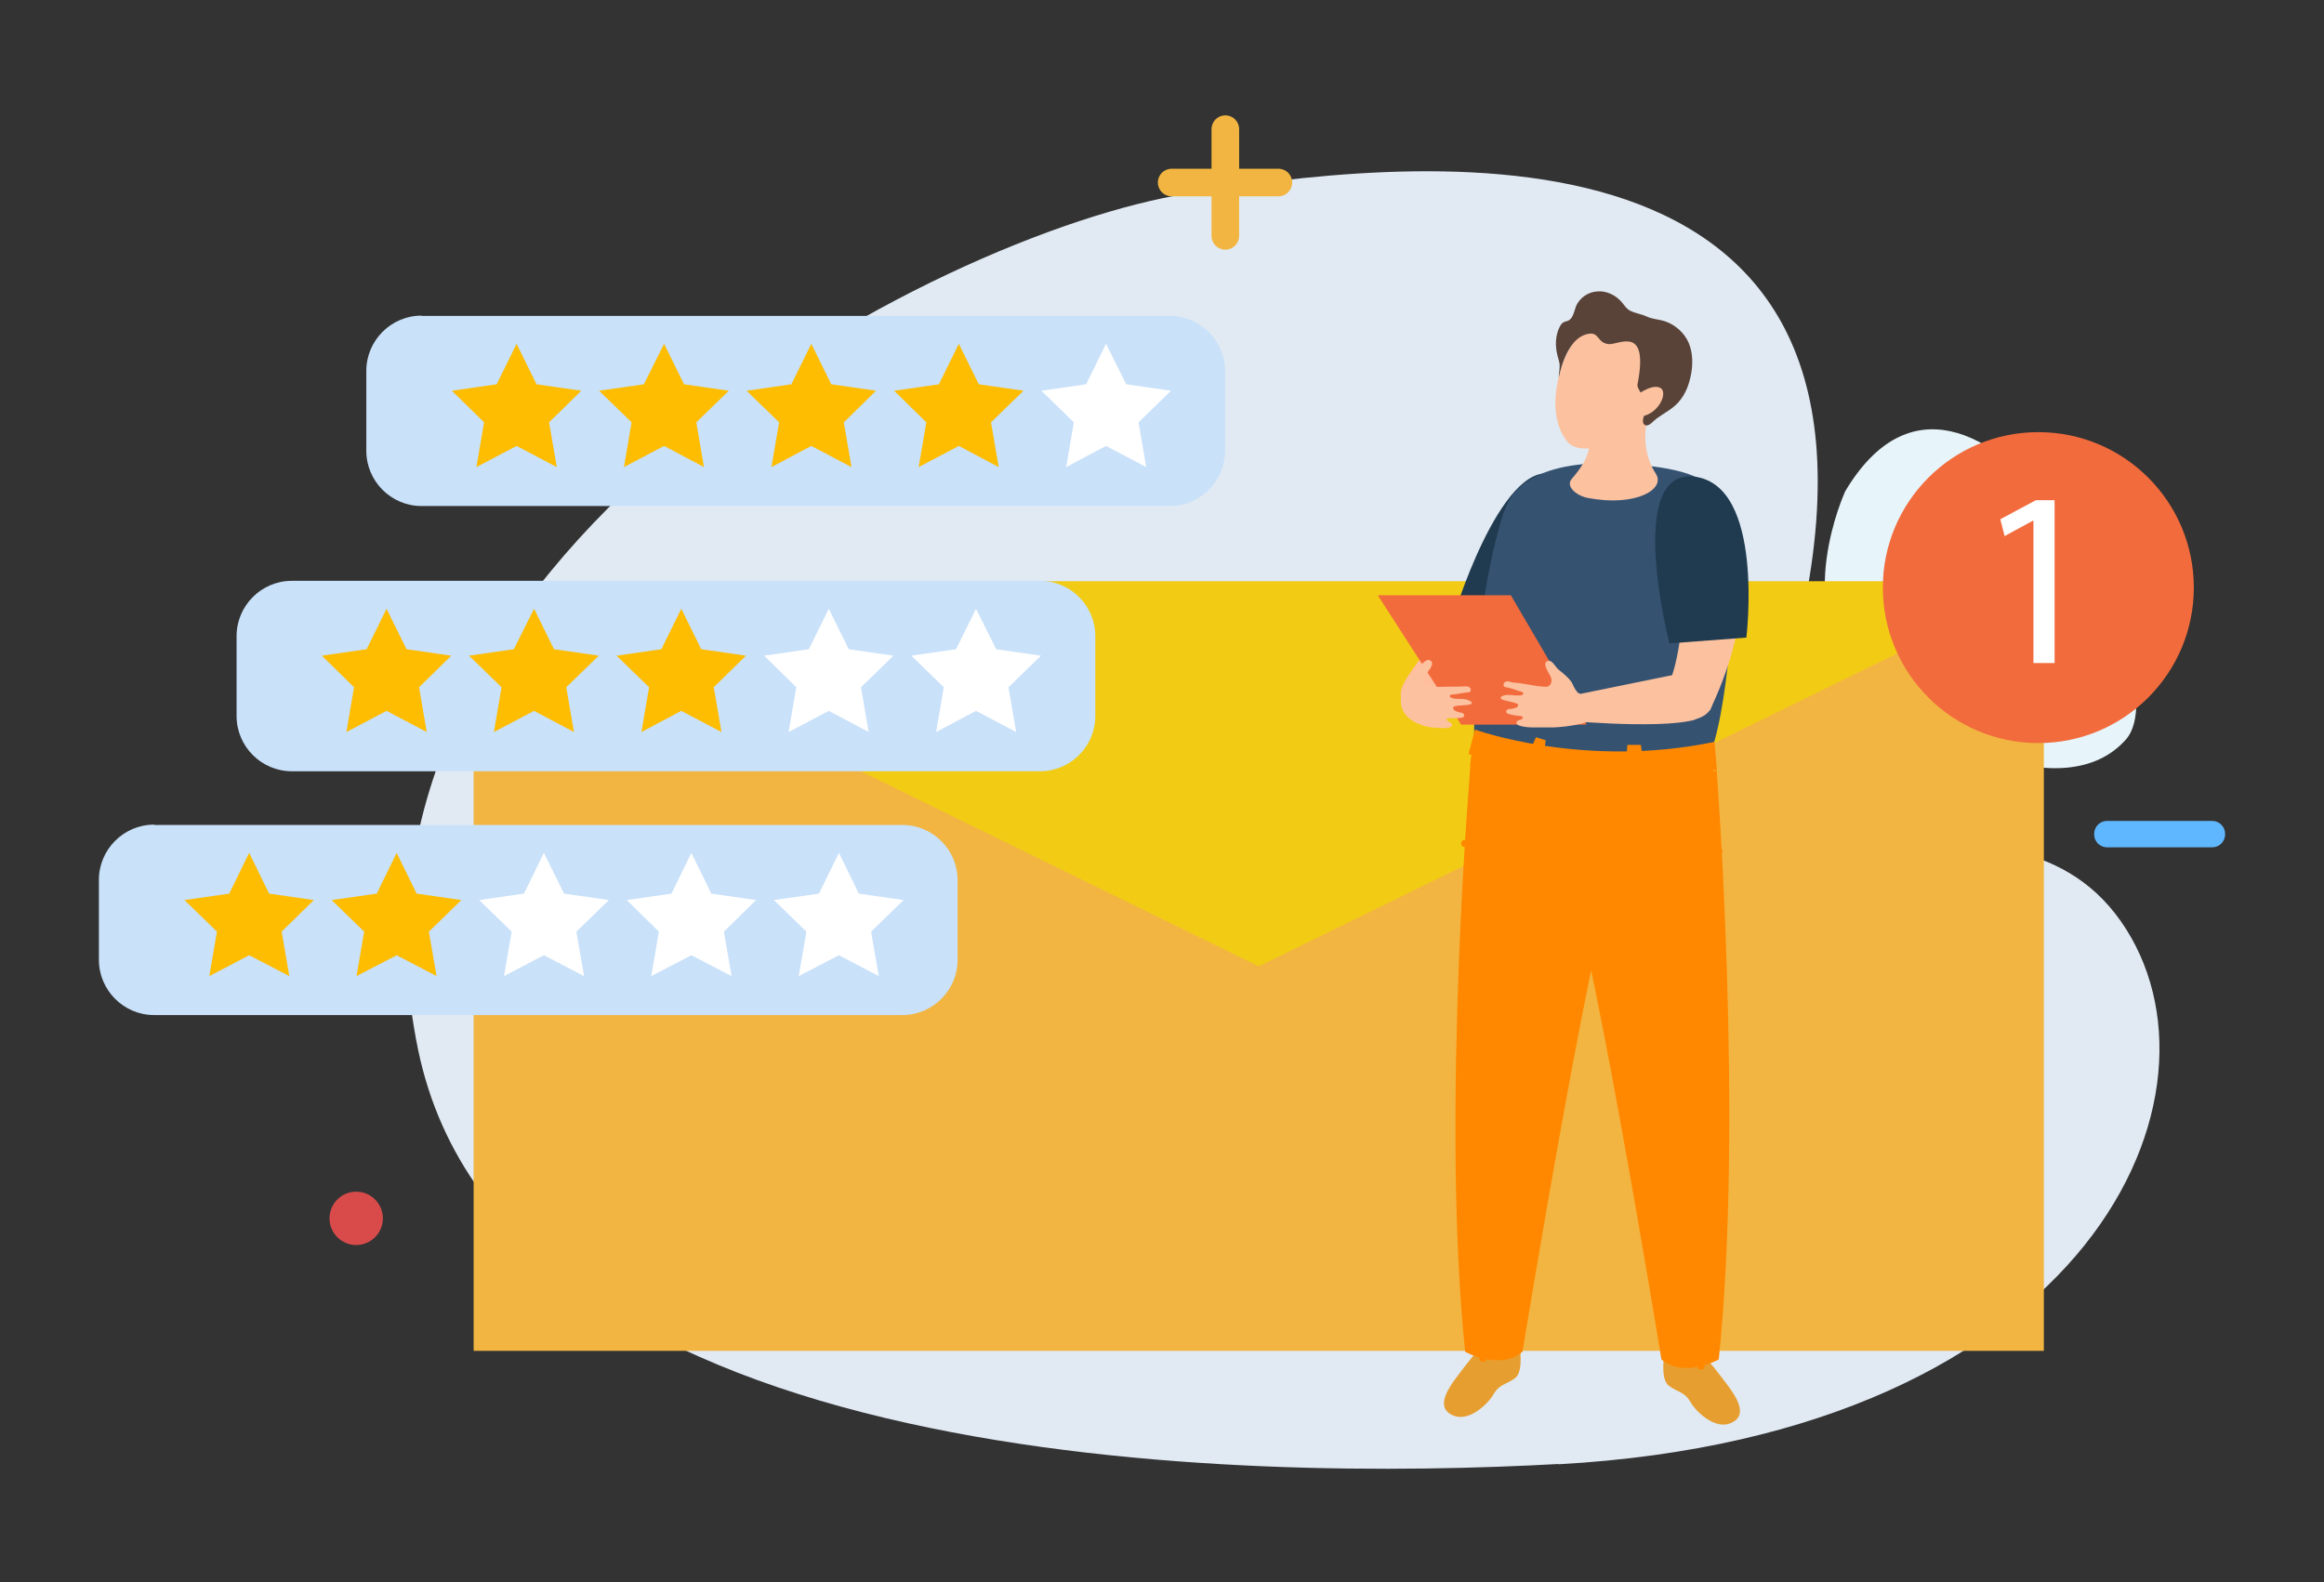 <svg width="141" height="96" viewBox="0 0 141 96" fill="none" xmlns="http://www.w3.org/2000/svg">
<rect x="0" y="0" width="141" height="96" fill="#333333" stroke="none"/>
<mask id="mask0_6791_1266" style="mask-type:alpha" maskUnits="userSpaceOnUse" x="0" y="0" width="141" height="96">
<rect width="141" height="96" fill="#D9D9D9"/>
</mask>
<g mask="url(#mask0_6791_1266)">
<path d="M94.568 88.832C76.035 89.855 30.747 89.557 25.37 63.712C19.118 33.607 56.964 14.107 72.072 11.744C84.502 9.79 115.947 5.529 109.397 37.124C104.932 58.67 121.324 45.441 128.674 55.898C135.893 66.187 126.962 87.045 94.549 88.85L94.568 88.832Z" fill="#E1EAF3"/>
<path d="M111.928 29.867C111.928 29.867 108.709 36.919 112.746 40.919C116.784 44.92 125.269 49.032 128.972 44.883C132.656 40.752 119.575 16.935 111.928 29.848V29.867Z" fill="#E7F4FA"/>
<path d="M124.003 35.282H28.737V81.967H124.003V35.282Z" fill="#F2B541"/>
<path d="M28.737 35.282L76.37 58.634L124.003 35.282H28.737Z" fill="#F2CC14"/>
<path d="M133.102 35.654C133.102 40.864 128.878 45.088 123.668 45.088C118.458 45.088 114.235 40.864 114.235 35.654C114.235 30.444 118.458 26.221 123.668 26.221C128.878 26.221 133.102 30.444 133.102 35.654Z" fill="#F26B3D"/>
<path d="M123.371 31.598H123.334L121.622 32.528L121.361 31.505L123.52 30.351H124.655V40.231H123.371V31.598Z" fill="white"/>
<path d="M25.593 19.169H70.974C72.816 19.169 74.323 20.676 74.323 22.518V27.356C74.323 29.198 72.816 30.705 70.974 30.705H25.574C23.732 30.705 22.225 29.198 22.225 27.356V22.5C22.225 20.658 23.732 19.151 25.574 19.151L25.593 19.169Z" fill="#C9E1F9"/>
<path d="M67.104 20.862L65.895 23.318L63.178 23.709L65.151 25.626L64.686 28.342L67.104 27.058L69.542 28.342L69.077 25.626L71.049 23.709L68.332 23.318L67.104 20.862Z" fill="white"/>
<path d="M58.173 20.862L56.964 23.318L54.247 23.709L56.201 25.626L55.736 28.342L58.173 27.058L60.592 28.342L60.127 25.626L62.099 23.709L59.383 23.318L58.173 20.862Z" fill="#FEBD01"/>
<path d="M49.224 20.862L48.014 23.318L45.298 23.709L47.27 25.626L46.805 28.342L49.224 27.058L51.661 28.342L51.196 25.626L53.15 23.709L50.433 23.318L49.224 20.862Z" fill="#FEBD01"/>
<path d="M40.292 20.862L39.064 23.318L36.347 23.709L38.32 25.626L37.855 28.342L40.292 27.058L42.711 28.342L42.246 25.626L44.218 23.709L41.502 23.318L40.292 20.862Z" fill="#FEBD01"/>
<path d="M31.342 20.862L30.133 23.318L27.416 23.709L29.37 25.626L28.905 28.342L31.342 27.058L33.779 28.342L33.314 25.626L35.268 23.709L32.551 23.318L31.342 20.862Z" fill="#FEBD01"/>
<path d="M17.703 35.244H63.104C64.946 35.244 66.453 36.751 66.453 38.593V43.45C66.453 45.292 64.946 46.799 63.104 46.799H17.703C15.861 46.799 14.354 45.292 14.354 43.45V38.593C14.354 36.751 15.861 35.244 17.703 35.244Z" fill="#C9E1F9"/>
<path d="M59.215 36.938L58.005 39.394L55.289 39.785L57.261 41.701L56.796 44.418L59.215 43.134L61.652 44.418L61.187 41.701L63.159 39.785L60.443 39.394L59.215 36.938Z" fill="white"/>
<path d="M50.284 36.938L49.074 39.394L46.358 39.785L48.311 41.701L47.846 44.418L50.284 43.134L52.703 44.418L52.237 41.701L54.21 39.785L51.493 39.394L50.284 36.938Z" fill="white"/>
<path d="M41.334 36.938L40.125 39.394L37.408 39.785L39.381 41.701L38.915 44.418L41.334 43.134L43.772 44.418L43.306 41.701L45.26 39.785L42.544 39.394L41.334 36.938Z" fill="#FEBD01"/>
<path d="M32.403 36.938L31.175 39.394L28.458 39.785L30.43 41.701L29.965 44.418L32.403 43.134L34.822 44.418L34.356 41.701L36.329 39.785L33.612 39.394L32.403 36.938Z" fill="#FEBD01"/>
<path d="M23.453 36.938L22.244 39.394L19.527 39.785L21.481 41.701L21.016 44.418L23.453 43.134L25.891 44.418L25.425 41.701L27.379 39.785L24.663 39.394L23.453 36.938Z" fill="#FEBD01"/>
<path d="M9.368 50.056H54.749C56.592 50.056 58.099 51.563 58.099 53.405V58.242C58.099 60.085 56.592 61.592 54.749 61.592H9.349C7.507 61.592 6 60.085 6 58.242V53.386C6 51.544 7.507 50.037 9.349 50.037L9.368 50.056Z" fill="#C9E1F9"/>
<path d="M50.898 51.748L49.688 54.223L46.953 54.614L48.925 56.53L48.46 59.228L50.898 57.963L53.317 59.228L52.851 56.53L54.824 54.614L52.107 54.223L50.898 51.748Z" fill="white"/>
<path d="M41.948 51.748L40.739 54.223L38.022 54.614L39.976 56.53L39.511 59.228L41.948 57.963L44.386 59.228L43.92 56.53L45.874 54.614L43.157 54.223L41.948 51.748Z" fill="white"/>
<path d="M32.998 51.748L31.789 54.223L29.072 54.614L31.045 56.53L30.579 59.228L32.998 57.963L35.436 59.228L34.971 56.53L36.943 54.614L34.226 54.223L32.998 51.748Z" fill="white"/>
<path d="M24.067 51.748L22.858 54.223L20.123 54.614L22.095 56.53L21.63 59.228L24.067 57.963L26.486 59.228L26.021 56.53L27.993 54.614L25.277 54.223L24.067 51.748Z" fill="#FEBD01"/>
<path d="M15.117 51.748L13.908 54.223L11.191 54.614L13.164 56.53L12.698 59.228L15.117 57.963L17.555 59.228L17.089 56.53L19.043 54.614L16.327 54.223L15.117 51.748Z" fill="#FEBD01"/>
<path d="M74.342 15.15C73.877 15.15 73.505 14.778 73.505 14.312V7.837C73.505 7.372 73.877 7 74.342 7C74.807 7 75.18 7.372 75.18 7.837V14.312C75.18 14.778 74.807 15.15 74.342 15.15Z" fill="#F2B541"/>
<path d="M70.249 11.075C70.249 10.61 70.621 10.238 71.086 10.238H77.561C78.026 10.238 78.398 10.61 78.398 11.075C78.398 11.54 78.026 11.913 77.561 11.913H71.086C70.621 11.913 70.249 11.54 70.249 11.075Z" fill="#F2B541"/>
<path d="M135 50.632V50.595C135 50.163 134.65 49.813 134.219 49.813H127.837C127.405 49.813 127.055 50.163 127.055 50.595V50.632C127.055 51.064 127.405 51.414 127.837 51.414H134.219C134.65 51.414 135 51.064 135 50.632Z" fill="#5FB7FF"/>
<path d="M23.23 73.927C23.23 74.82 22.504 75.546 21.611 75.546C20.718 75.546 19.992 74.82 19.992 73.927C19.992 73.034 20.718 72.308 21.611 72.308C22.504 72.308 23.23 73.034 23.23 73.927Z" fill="#D94B4B"/>
<path d="M88.279 41.683C88.279 41.683 93.061 38.724 93.768 35.896C94.475 33.068 92.354 31.97 92.354 31.97C92.354 31.97 87.386 38.185 85.581 40.79C83.292 44.064 88.279 41.683 88.279 41.683Z" fill="#FFBE9E"/>
<path d="M94.921 29.123C98.345 31.803 92.484 39.115 92.484 39.115L88.334 36.957C88.334 36.957 91.591 26.519 94.921 29.142V29.123Z" fill="#203B50"/>
<path d="M104.299 57.089L89.19 46.446L89.488 44.251L103.852 43.171L104.299 57.089Z" fill="#FF8800"/>
<path d="M91.256 31.059C92.223 27.952 96.912 27.784 100.708 28.361C103.276 28.752 104.932 29.589 105.211 32.789C105.397 34.836 104.839 43.786 103.573 46.149C103.573 46.149 99.201 48.605 89.451 45.591C89.451 45.591 89.153 37.702 91.237 31.059H91.256Z" fill="#355271"/>
<path d="M104.169 46.707C104.169 46.707 94.903 48.512 89.098 45.739L89.488 44.27C89.488 44.27 96.094 46.67 104.02 45.014L104.169 46.707Z" fill="#FF8800"/>
<path d="M99.554 45.2H98.736L98.531 47.675H99.889L99.554 45.2Z" fill="#FF8800"/>
<path d="M93.786 44.921L93.191 44.735L92.167 47.005L93.395 47.377L93.786 44.921Z" fill="#FF8800"/>
<path d="M100.299 24.23C100.299 24.23 96.373 25.067 96.596 25.383C96.819 25.7 96.428 26.351 96.428 26.965C96.428 27.635 95.963 28.36 95.368 29.049C94.94 29.533 95.703 30.109 96.373 30.221C99.257 30.761 101.062 29.681 100.466 28.751C99.108 26.648 100.317 24.211 100.317 24.211L100.299 24.23Z" fill="#FCC19F"/>
<path d="M96.429 26.984C96.429 26.351 96.819 25.718 96.596 25.402C96.373 25.086 100.615 24.174 100.615 24.174C100.615 24.174 99.983 24.825 99.871 25.811C98.699 27.393 97.024 27.895 95.963 28.305C96.243 27.933 96.447 27.225 96.447 26.984H96.429Z" fill="#FCC19F"/>
<path d="M96.354 19.708C94.81 20.88 93.489 24.899 95.108 26.816C96.001 27.876 99.22 26.741 100.727 24.453C100.932 24.155 101.397 22.443 100.597 20.582C100.243 19.745 97.936 18.48 96.336 19.689L96.354 19.708Z" fill="#FCC19F"/>
<path d="M94.568 22.871C94.568 23.113 94.921 20.434 96.428 20.248C97.043 20.173 96.912 20.825 97.619 20.881C98.233 20.918 100.057 19.708 99.35 23.318C99.312 23.485 99.48 23.69 99.554 23.858C99.647 24.044 99.35 24.49 99.35 24.713C99.35 24.918 99.982 24.285 99.964 24.49C99.964 24.806 99.406 25.681 99.852 25.811C100.075 25.867 100.336 25.514 100.503 25.402C100.95 25.067 101.471 24.825 101.843 24.397C102.271 23.913 102.494 23.299 102.606 22.667C102.717 22.053 102.699 21.383 102.457 20.806C102.197 20.211 101.675 19.727 101.043 19.504C100.671 19.373 100.261 19.373 99.908 19.206C99.592 19.057 99.257 19.02 98.94 18.871C98.698 18.759 98.605 18.592 98.438 18.387C98.084 17.941 97.508 17.643 96.949 17.68C96.373 17.699 95.814 18.071 95.61 18.61C95.498 18.908 95.442 19.299 95.163 19.448C95.052 19.504 94.94 19.504 94.828 19.578C94.735 19.634 94.679 19.745 94.624 19.838C94.363 20.36 94.344 20.992 94.493 21.569C94.549 21.792 94.642 22.015 94.624 22.257C94.624 22.481 94.568 22.685 94.568 22.909V22.871Z" fill="#594338"/>
<path d="M98.977 24.23C98.977 24.23 100.094 23.244 100.708 23.523C101.322 23.802 100.466 25.477 99.182 25.254C97.917 25.03 98.624 24.491 98.977 24.23Z" fill="#FCC19F"/>
<path d="M89.637 81.966C89.637 81.966 89.06 82.635 88.372 83.566C87.683 84.478 87.181 85.445 88.13 85.873C89.079 86.32 90.251 85.24 90.623 84.589C90.995 83.957 91.423 84.012 91.944 83.603C92.465 83.175 92.186 81.612 92.186 81.612L89.637 81.966Z" fill="#E79E30"/>
<path d="M98.401 51.842C97.005 53.609 92.372 82.022 92.372 82.022C90.977 83.194 88.893 82.022 88.893 82.022C87.385 67.527 89.246 46.018 89.246 46.018C89.246 46.018 99.796 53.609 98.401 51.842Z" fill="#FF8800"/>
<path d="M91.739 46.427C90.028 58.168 88.502 70.579 89.749 82.431C89.786 82.71 90.214 82.71 90.177 82.431C88.948 70.616 90.456 58.243 92.167 46.539C92.205 46.26 91.795 46.148 91.758 46.427H91.739Z" fill="#FF8800"/>
<path d="M90.567 46.483C90.586 47.655 90.567 50.967 88.855 50.967C88.576 50.967 88.576 51.395 88.855 51.395C90.921 51.395 91.014 47.934 90.995 46.483C90.995 46.204 90.567 46.204 90.567 46.483Z" fill="#FF8800"/>
<path d="M103.536 82.431C103.536 82.431 104.113 83.1 104.801 84.031C105.49 84.943 105.992 85.91 105.043 86.338C104.094 86.785 102.922 85.705 102.55 85.054C102.178 84.422 101.75 84.477 101.229 84.068C100.708 83.64 100.987 82.077 100.987 82.077L103.536 82.431Z" fill="#E79E30"/>
<path d="M94.772 52.307C96.168 54.075 100.801 82.487 100.801 82.487C102.196 83.659 104.28 82.487 104.28 82.487C105.788 67.992 104.15 46.706 104.15 46.706C104.15 46.706 93.358 54.075 94.754 52.307H94.772Z" fill="#FF8800"/>
<path d="M101.006 47.004C102.718 58.708 104.225 71.081 102.997 82.897C102.959 83.176 103.406 83.176 103.425 82.897C104.671 71.044 103.146 58.633 101.434 46.893C101.396 46.614 100.969 46.744 101.024 47.004H101.006Z" fill="#FF8800"/>
<path d="M102.159 46.948C102.141 48.4 102.234 51.861 104.299 51.861C104.578 51.861 104.578 51.432 104.299 51.432C102.606 51.432 102.569 48.139 102.587 46.948C102.587 46.669 102.159 46.669 102.159 46.948Z" fill="#FF8800"/>
<path d="M91.665 36.119H83.59L88.651 43.971H96.261L91.665 36.119Z" fill="#F26B3D"/>
<path d="M103.741 43.097C103.741 43.097 106.253 38.073 105.36 35.282C104.466 32.491 102.103 32.696 102.103 32.696C102.103 32.696 102.569 39.506 100.913 42.185C99.257 44.864 103.741 43.097 103.741 43.097Z" fill="#FCC19F"/>
<path d="M102.773 28.919C107.09 29.402 105.955 38.687 105.955 38.687L101.285 39.041C101.285 39.041 98.568 28.453 102.773 28.919Z" fill="#203B50"/>
<path d="M102.829 43.674C100.578 44.288 94.419 43.674 94.419 43.674L95.479 42.185L103.052 40.641C103.052 40.641 105.118 43.023 102.829 43.655V43.674Z" fill="#FCC19F"/>
<path d="M95.684 41.962C95.535 41.831 95.461 41.59 95.368 41.422C95.163 41.106 94.847 40.864 94.549 40.622C94.382 40.492 94.177 40.027 93.916 40.101C93.489 40.213 94.028 40.901 94.103 41.106C94.158 41.273 94.14 41.496 93.991 41.608C93.898 41.683 93.768 41.683 93.637 41.664C93.247 41.645 92.875 41.552 92.484 41.496C92.279 41.459 92.093 41.441 91.888 41.422C91.74 41.422 91.553 41.329 91.405 41.348C91.293 41.366 91.181 41.496 91.237 41.608C91.274 41.72 91.386 41.701 91.498 41.72C91.721 41.776 91.926 41.85 92.13 41.925C92.168 41.925 92.391 41.98 92.409 42.036C92.502 42.278 91.907 42.185 91.814 42.185C91.572 42.166 91.33 42.129 91.107 42.259C91.07 42.259 91.051 42.297 91.051 42.334C91.051 42.39 91.088 42.427 91.144 42.446C91.423 42.557 91.74 42.576 92.019 42.687C92.056 42.706 92.112 42.743 92.112 42.78C92.112 42.985 91.721 43.004 91.591 43.022C91.516 43.022 91.405 43.059 91.386 43.134C91.386 43.19 91.386 43.246 91.442 43.283C91.479 43.32 91.535 43.32 91.591 43.339C91.74 43.376 91.907 43.413 92.075 43.432C92.149 43.432 92.372 43.432 92.391 43.543C92.391 43.562 92.391 43.581 92.372 43.599C92.316 43.655 92.242 43.673 92.168 43.692C92.093 43.711 92.019 43.767 92 43.841C92 43.934 92.093 44.008 92.186 44.027C92.502 44.139 92.856 44.139 93.191 44.139C93.544 44.139 93.898 44.139 94.251 44.139C94.717 44.12 95.2 44.064 95.666 43.971C96.075 43.897 96.54 43.785 96.819 43.45C96.894 43.357 96.949 43.246 97.005 43.134C97.08 42.985 97.135 42.836 97.173 42.687C97.191 42.52 97.173 42.352 97.08 42.222C97.08 42.222 97.061 42.185 97.042 42.185C97.024 42.185 96.987 42.185 96.968 42.185C96.763 42.185 96.54 42.241 96.317 42.222C96.112 42.222 95.889 42.148 95.684 41.999V41.962Z" fill="#FCC19F"/>
<path d="M86.046 40.491C86.232 40.38 86.493 39.952 86.753 40.063C87.163 40.249 86.53 40.845 86.437 41.031C86.344 41.198 86.344 41.422 86.474 41.552C86.567 41.626 86.698 41.663 86.809 41.663C87.2 41.701 87.591 41.663 87.981 41.663C88.186 41.663 88.391 41.663 88.577 41.663C88.726 41.663 88.93 41.626 89.079 41.663C89.191 41.701 89.284 41.831 89.209 41.943C89.154 42.036 89.042 42.017 88.949 42.017C88.726 42.054 88.502 42.092 88.279 42.129C88.223 42.129 88 42.129 87.981 42.184C87.851 42.408 88.465 42.408 88.558 42.408C88.8 42.408 89.042 42.426 89.247 42.575C89.265 42.594 89.302 42.612 89.302 42.65C89.302 42.706 89.247 42.724 89.191 42.743C88.893 42.817 88.577 42.78 88.279 42.854C88.223 42.854 88.167 42.892 88.167 42.947C88.13 43.133 88.521 43.227 88.651 43.245C88.726 43.264 88.837 43.301 88.837 43.394C88.837 43.45 88.8 43.506 88.763 43.524C88.707 43.543 88.651 43.561 88.595 43.561C88.428 43.561 88.26 43.599 88.112 43.58C88.037 43.58 87.814 43.543 87.777 43.636C87.777 43.654 87.777 43.673 87.777 43.692C87.814 43.748 87.888 43.785 87.963 43.822C88.037 43.859 88.093 43.915 88.093 43.989C88.093 44.082 87.981 44.138 87.888 44.157C87.553 44.213 87.2 44.157 86.865 44.138C86.511 44.101 86.102 43.971 85.786 43.785C84.018 42.78 85.693 40.677 86.028 40.491H86.046Z" fill="#FCC19F"/>
</g>
</svg>
